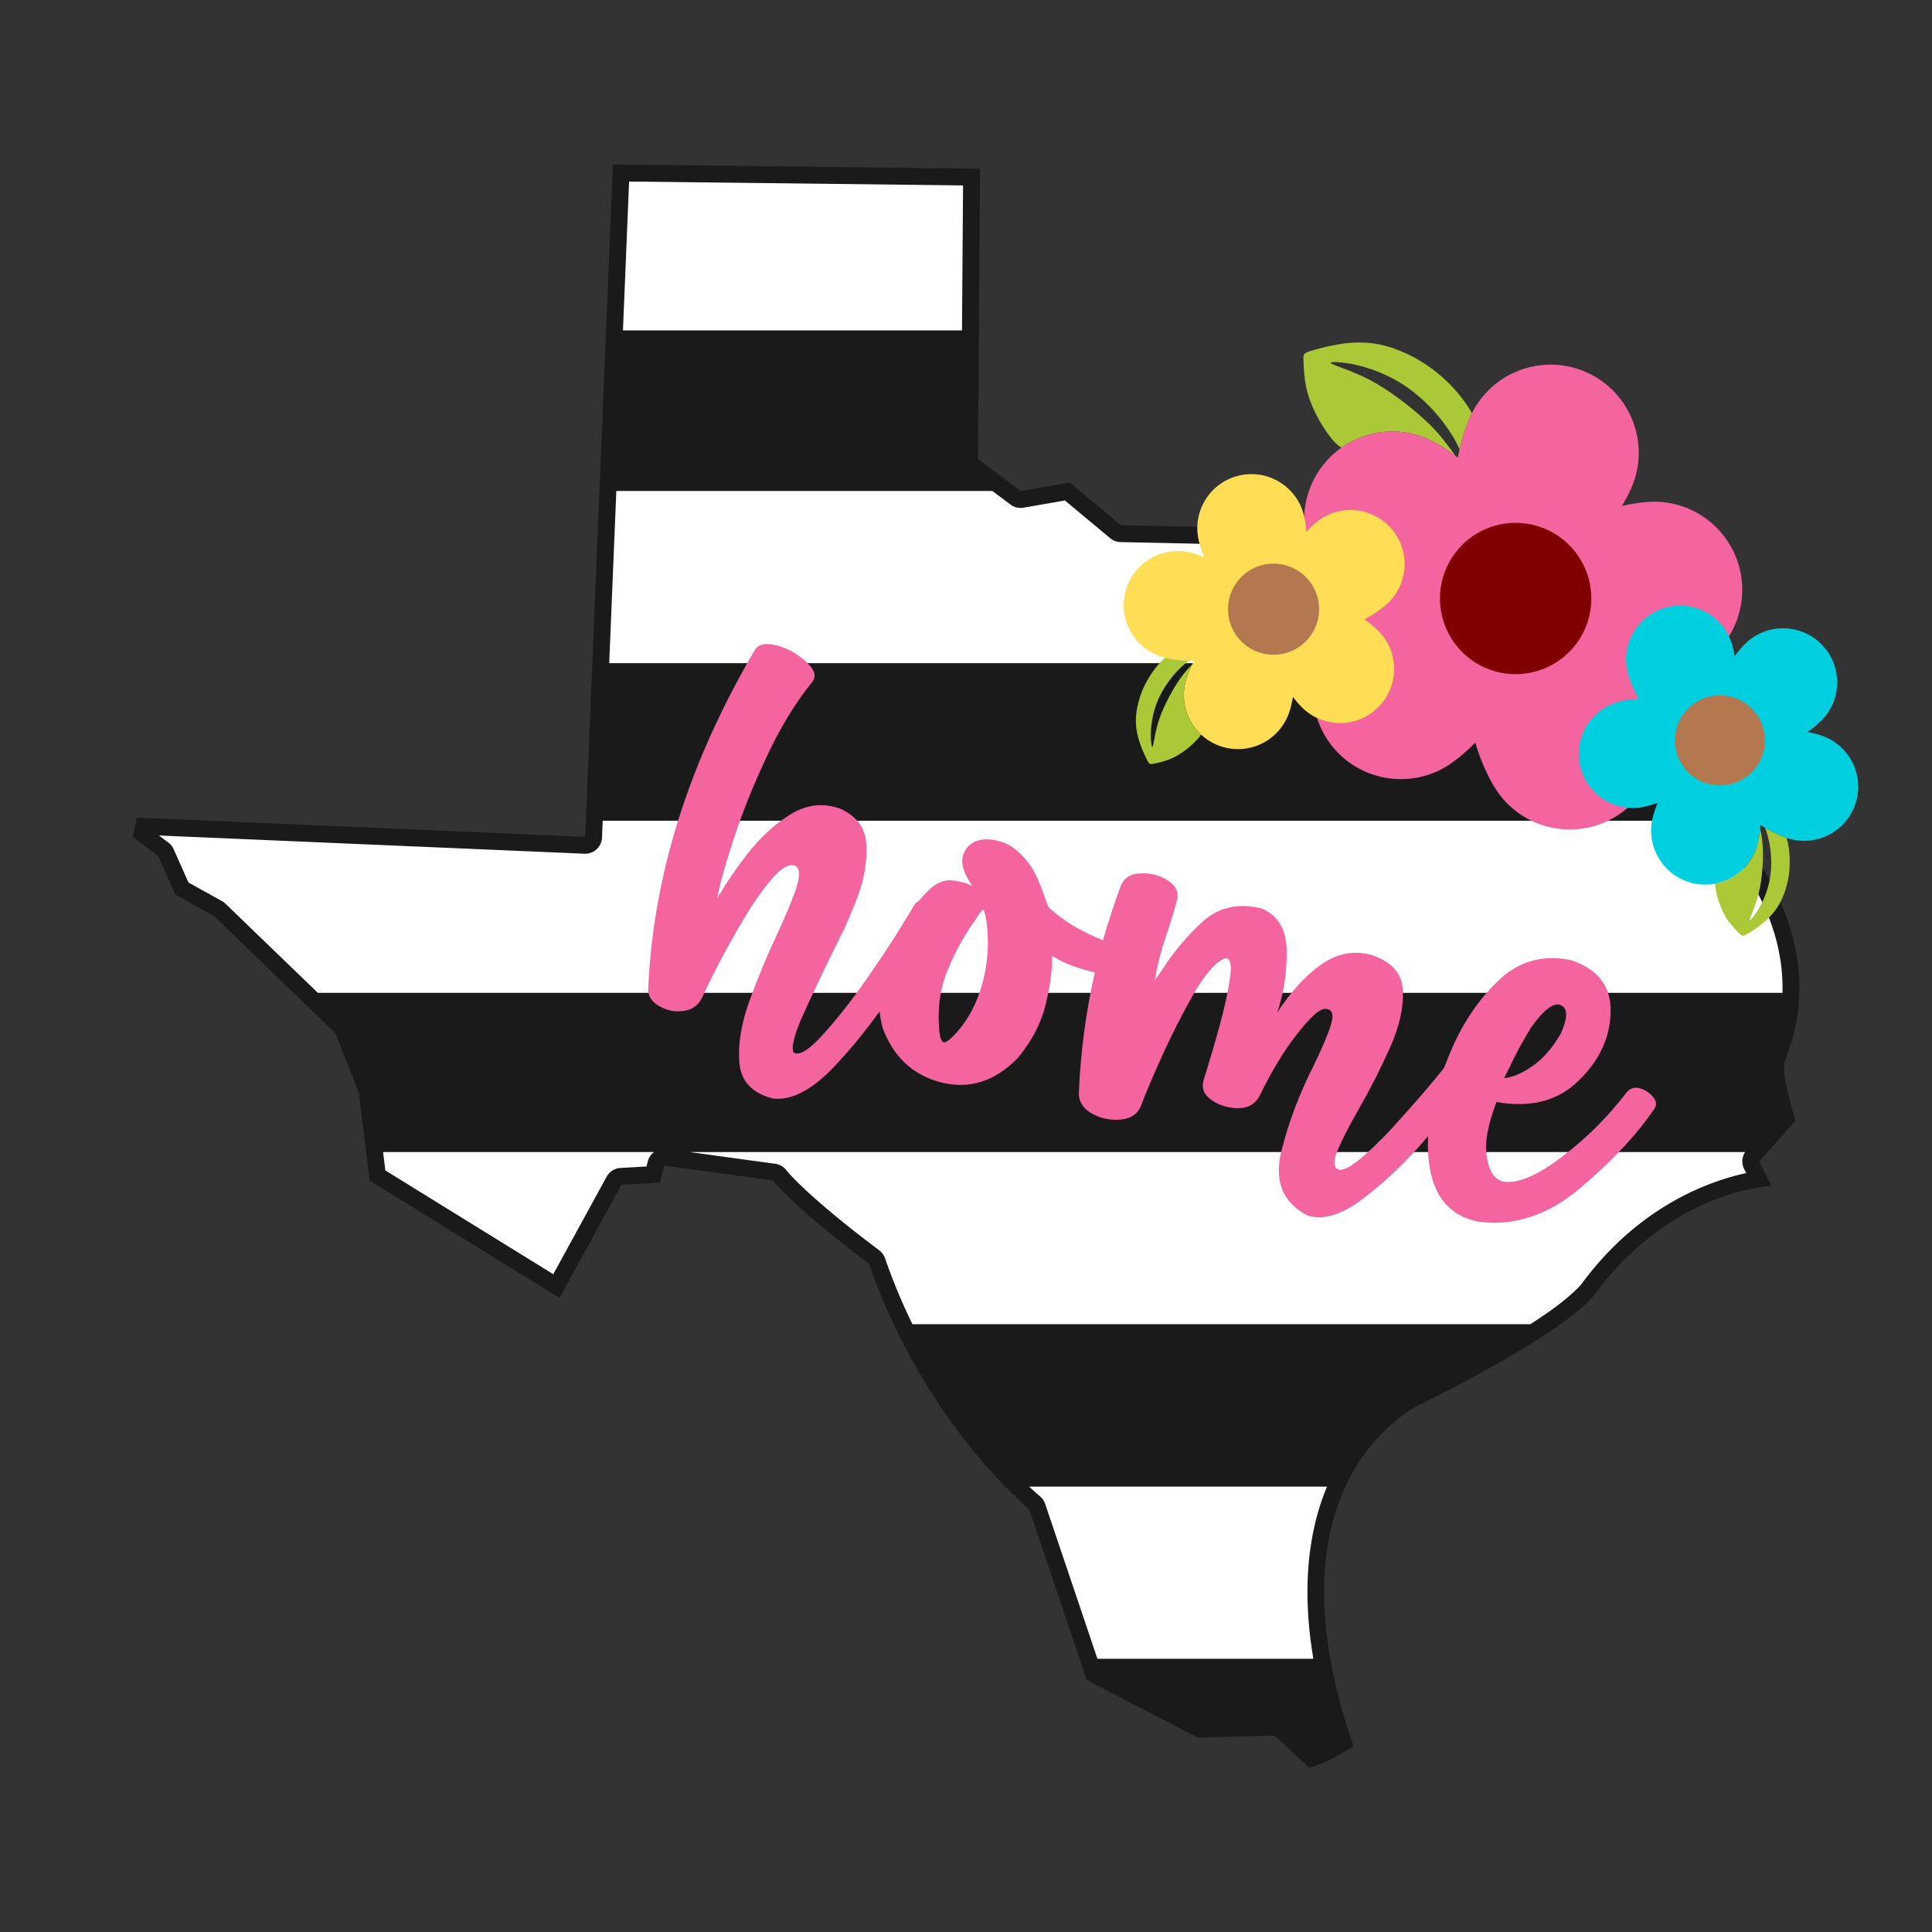 <?xml version="1.0" encoding="UTF-8" standalone="no"?>
<svg
   xmlns:dc="http://purl.org/dc/elements/1.1/"
   xmlns:cc="http://creativecommons.org/ns#"
   xmlns:rdf="http://www.w3.org/1999/02/22-rdf-syntax-ns#"
   xmlns:svg="http://www.w3.org/2000/svg"
   xmlns="http://www.w3.org/2000/svg"
   width="1000"
   height="1000"
   viewBox="0 0 1000 1000"
   version="1.1"
   id="svg8">
  <rect x="0" y="0" width="1000" height="1000" fill="#333333" stroke="none"/>
  <defs
     id="defs2" />
  <g
     id="g60">
    <path
       style="fill:#1a1a1a;fill-opacity:1;stroke:none;stroke-width:1px;stroke-linecap:butt;stroke-linejoin:miter;stroke-opacity:1"
       d="m 70.86,423.213 232.019,9.944 14.363,-348.029 190.035,2.21 -1.105,150.26 22.097,16.573 25.412,-4.419 26.517,22.097 50.823,1.105 18.783,23.202 9.944,-12.153 56.348,5.524 30.936,14.363 24.307,-17.678 44.194,-2.21 61.872,26.517 h 13.258 l 7.734,120.429 c 0,0 51.928,53.033 25.412,118.219 -2.21,6.629 5.524,30.936 5.524,30.936 l -18.783,20.992 6.428,12.745 c 0,0 -50.622,1.618 -90.397,54.651 -14.363,20.992 -91.703,58.557 -91.703,58.557 0,0 -82.864,37.565 -34.25,176.777 -17.678,11.049 -23.202,11.049 -23.202,11.049 l -17.678,-16.573 -39.775,1.105 -57.452,-29.831 -29.831,-88.388 c 0,0 -54.138,-44.194 -82.864,-127.058 -39.775,-29.831 -49.718,-43.089 -49.718,-43.089 l -56.348,-7.734 -2.21,8.839 -19.887,1.105 -32.041,58.557 -98.332,-60.767 -5.524,-45.299 -12.153,-30.936 -62.977,-60.767 -19.887,-11.049 -8.839,-19.887 -13.258,-9.944 z"
       id="path856" />
    <path
       style="fill:#ffffff;fill-opacity:1;stroke:none;stroke-width:1px;stroke-linecap:butt;stroke-linejoin:miter;stroke-opacity:1"
       d="m 325.621,93.961 -3.18,77.051 h 175.486 l 0.551,-75.041 z m -6.611,160.176 -3.678,89.109 h 568.678 l -1.541,-23.992 h -5.064 a 8.736,8.736 0 0 1 -3.441,-0.707 l -60.014,-25.719 -39.578,1.977 -22.201,16.148 a 8.736,8.736 0 0 1 -8.816,0.859 l -29.588,-13.738 -50.217,-4.922 -6.984,8.533 a 8.736,8.736 0 0 1 -13.549,-0.035 l -16.234,-20.053 -46.773,-1.018 a 8.736,8.736 0 0 1 -5.402,-2.021 l -23.41,-19.51 -21.43,3.727 a 8.736,8.736 0 0 1 -6.738,-1.617 l -9.361,-7.021 z m -7.043,170.66 -0.359,8.719 a 8.736,8.736 0 0 1 -9.102,8.367 l -220.246,-9.438 4.891,3.666 a 8.736,8.736 0 0 1 2.74,3.439 l 7.652,17.221 17.334,9.627 a 8.736,8.736 0 0 1 1.824,1.352 l 47.834,46.156 h 758.051 c 1.385,-44.433 -30.432,-76.848 -30.432,-76.848 a 8.736,8.736 0 0 1 -2.475,-5.551 l -0.432,-6.711 z m -113.674,171.494 1.16,9.521 86.926,53.719 27.619,-50.477 a 8.736,8.736 0 0 1 7.18,-4.529 l 13.459,-0.748 0.648,-2.592 a 8.736,8.736 0 0 1 3.275,-4.895 z m 158.609,0 44.393,6.092 a 8.736,8.736 0 0 1 5.801,3.412 c 0,0 1.785,2.48 8.953,9.25 7.168,6.77 19.35,17.341 39.02,32.094 a 8.736,8.736 0 0 1 3.012,4.127 c 4.253,12.269 9.075,23.644 14.184,34.135 h 319.814 c 3.179,-2.035 6.252,-4.068 9.113,-6.066 8.915,-6.225 15.966,-12.542 18.18,-15.777 a 8.736,8.736 0 0 1 0.221,-0.309 c 29.596,-39.461 65.523,-51.994 84.246,-56.062 L 902.75,605.027 a 8.736,8.736 0 0 1 0.516,-8.736 z M 532.701,769.467 c 3.447,3.25 5.512,4.951 5.512,4.951 a 8.736,8.736 0 0 1 2.754,3.975 l 27.062,80.184 h 111.762 c -6.514,-38.537 -1.868,-67.732 7.072,-89.109 z"
       id="path847" />
    <path
       style="font-style:normal;font-variant:normal;font-weight:normal;font-stretch:normal;font-size:96px;line-height:1.25;font-family:Wishline;-inkscape-font-specification:Wishline;letter-spacing:0px;word-spacing:0px;fill:#f4649e;fill-opacity:1;stroke:none;stroke-width:3.891"
       d="M 397.566 333.375 C 394.461 333.235 392.241 334.097 390.84 336.195 C 356.192 395.172 337.877 453.886 335.494 512.416 C 335.508 515.823 337.57 518.657 341.328 520.818 C 345.086 522.98 349.18 523.909 353.707 523.256 C 358.187 522.778 361.468 520.461 363.646 515.951 C 364.672 513.584 366.992 508.546 371.012 500.758 C 375.031 492.97 379.548 484.75 384.783 475.971 C 390.067 467.015 395.269 459.74 400.215 454.096 C 405.161 448.451 409.226 446.724 412.328 448.518 C 414.103 450.326 413.971 454.262 411.84 460.676 C 409.533 467.041 406.266 474.846 402.086 483.914 C 396.753 495.125 392.076 506.703 387.654 518.73 C 383.409 530.806 381.854 541.346 382.76 550.48 C 383.619 559.791 389.374 565.714 399.754 568.551 C 409.415 569.868 420.201 564.305 431.885 551.994 C 440.152 543.195 447.941 533.69 455.271 523.508 C 455.583 526.338 456.095 529.158 456.834 531.965 C 462.345 547.085 472.624 556.51 487.1 560.277 C 501.798 563.916 515.031 559.781 526.891 547.518 C 534.254 538.563 539.057 529.288 541.35 519.516 C 543.641 509.743 544.751 501.537 544.547 494.674 C 548.689 497.507 554.429 500.022 561.467 501.945 C 563.303 502.497 565.041 502.953 566.686 503.332 C 561.994 523.996 559.228 545.061 558.377 566.523 C 558.727 570.779 560.997 574.235 565.635 576.637 C 570.096 578.991 575.118 579.984 580.174 579.475 C 585.405 579.013 588.91 576.569 590.688 572.139 C 592.29 567.661 595.654 559.503 600.955 547.717 C 606.256 535.93 611.988 524.64 618.152 513.846 C 624.445 503.275 629.887 497.2 634.383 495.971 C 636.99 496.116 637.709 499.716 636.537 506.77 C 635.542 513.872 633.729 521.884 631.229 531.033 C 628.728 540.182 626.484 547.699 624.625 553.809 C 623.583 556.927 623.007 559.038 622.719 560.094 C 622.014 564.061 623.627 567.148 627.641 569.758 C 631.478 572.319 636.052 573.569 640.963 573.588 C 645.698 573.558 649.235 571.689 651.572 567.979 C 658.058 554.625 664.623 543.752 671.266 535.357 C 677.685 527.091 682.518 522.549 685.445 522.215 C 689.477 521.993 690.611 524.762 688.896 530.344 C 687.23 535.75 684.106 543.025 679.799 551.869 C 672.449 566.31 666.906 581.056 663.123 596.283 C 659.564 611.382 663.924 622.406 676.654 629.1 C 685.003 631.759 694.891 628.79 706.461 619.662 C 717.698 611.109 728.607 600.527 739.154 588.115 C 738.128 613.979 746.854 628.642 765.035 632.266 C 783.606 634.883 801.478 628.99 818.25 614.666 C 835.246 600.214 847.89 586.464 856.535 573.512 C 857.592 571.721 857.321 569.944 855.643 567.783 C 853.788 565.575 851.693 564.246 848.926 563.301 C 846.287 562.58 844.064 563.106 842.207 565.057 C 832.458 577.897 821.287 589.026 808.645 598.617 C 796.178 608.257 785.907 612.634 778.229 611.67 C 773.782 610.644 770.903 606.644 769.691 599.316 C 768.256 592.117 769.925 582.551 774.57 570.396 C 792.245 573.525 806.484 569.854 817.111 559.334 C 827.915 548.862 833.44 536.947 833.639 523.766 C 834.014 510.633 827.172 501.766 813.514 497.088 C 799.246 493.945 787.006 497.219 776.715 506.508 C 766.376 515.972 758.244 527.741 752.014 541.543 C 750.325 545.424 748.809 549.144 747.436 552.734 C 746.3 554.165 744.954 555.844 743.16 558.029 C 738.342 563.897 732.532 570.63 725.777 578.049 C 719.151 585.692 712.86 592.102 706.635 597.586 C 700.585 603.118 696.104 605.676 693.32 605.482 C 690.153 604.617 689.915 601.336 692.254 595.547 C 694.816 589.629 698.516 582.321 703.527 573.67 C 709.323 563.531 714.641 553.072 719.525 542.117 C 724.41 531.162 726.575 521.166 726.1 512.527 C 725.672 503.713 720.14 497.663 709.904 494.299 C 700.58 491.75 691.957 493.553 683.779 499.26 C 675.554 505.142 667.983 513.472 661.115 524.074 C 664.384 514.19 666.117 503.698 665.963 492.5 C 665.985 481.35 661.589 473.909 653.129 470.273 C 641.117 467.18 630.846 469.478 622.316 477.168 C 613.962 484.906 606.918 493.379 601.234 502.414 C 600.002 504.157 598.818 505.725 597.809 507.34 C 598.852 500.062 600.937 491.744 604.236 482.436 C 606.464 475.67 608.273 469.738 609.492 464.588 C 609.798 460.701 607.961 457.74 603.723 455.258 C 599.661 452.824 595.038 451.751 590.031 452.084 C 585.072 452.241 581.84 454.383 580.158 458.461 C 576.654 467.768 573.585 477.166 570.922 486.648 C 559.772 482.289 550.485 476.735 543.008 469.863 C 542.576 469.367 541.985 468.07 541.154 465.574 C 540.037 462.054 538.487 458.038 536.25 453.078 C 533.965 448.294 530.61 443.974 526.484 440.389 C 522.231 436.579 516.921 434.562 510.154 434.414 C 504.795 434.651 500.938 436.999 498.984 441.381 C 496.854 445.715 498.323 451.411 503.342 458.645 C 500.895 457.22 497.552 456.307 493.361 455.729 C 489.347 455.199 485.555 456.62 481.906 459.594 C 479.665 461.683 477.527 463.97 475.484 466.441 C 474.558 466.829 473.799 467.48 473.264 468.387 C 472.138 470.307 470.935 472.301 469.732 474.295 C 468.737 475.823 467.769 477.406 466.828 479.041 C 462.304 486.366 457.279 494.138 451.459 502.512 C 442.91 515.112 434.713 525.73 427.094 534.236 C 419.427 542.918 414.082 546.563 410.932 544.945 C 409.381 543.009 410.665 536.931 414.861 527.111 C 419.234 517.34 424.246 506.608 429.803 495.27 C 431.468 491.943 432.86 488.92 434.43 485.945 C 434.526 485.593 434.624 485.243 434.896 484.939 C 437.715 479.47 440.837 472.194 444.217 463.285 C 447.469 454.153 448.896 445.466 448.373 437.004 C 448.026 428.59 443.471 422.428 434.883 418.568 C 425.926 415.364 417.32 416.415 408.887 421.674 C 400.678 426.804 393.316 433.679 386.625 442.25 C 380.158 450.693 375.083 458.193 371.352 464.926 C 371.802 460.511 374.254 451.538 378.58 437.783 C 382.859 424.204 388.576 409.505 395.959 393.561 C 403.118 377.744 411.379 364.119 420.52 352.814 C 422.248 350.64 421.995 348.113 419.756 345.232 C 417.646 342.576 414.56 340.03 410.674 337.645 C 406.564 335.387 402.79 333.978 398.951 333.496 C 398.471 333.436 398.01 333.395 397.566 333.375 z M 508.852 470.918 C 508.922 470.919 508.987 470.94 509.047 470.98 C 509.526 471.301 510.054 473.525 510.676 477.477 C 512.03 488.435 511.272 498.815 508.531 508.844 C 505.791 518.872 501.354 527.493 495.096 534.48 C 491.286 538.734 488.775 540.316 487.783 539.1 C 486.744 538.059 486.105 534.859 485.916 529.324 C 485.426 519.358 487.096 509.794 491.1 500.678 C 494.928 491.514 499.667 483.165 505.094 475.762 C 505.462 475.106 505.83 474.45 506.373 473.842 C 507.578 471.855 508.355 470.909 508.852 470.918 z M 805.971 519.902 C 806.737 519.865 807.446 520.023 808.094 520.377 C 811.596 522.09 811.402 526.952 807.91 534.885 C 803.907 541.921 799.185 547.437 793.744 551.434 C 788.127 555.382 783.167 557.619 778.512 558.049 C 779.665 555.906 780.641 553.715 781.842 551.396 C 785.045 544.52 788.776 537.787 792.811 531.326 C 798.221 523.895 802.648 520.064 805.971 519.902 z "
       id="path942" />
    <g
       id="g913"
       transform="translate(0,-122.52)">
      <path
         id="path1039"
         d="m 761.865,336.332 c -1.815,-3.166 -4.75,-7.55 -8.583,-11.884 -4.473,-5.057 -10.156,-10.032 -16.551,-14.109 -6.395,-4.077 -13.5,-7.254 -20.265,-8.955 -6.765,-1.7 -13.186,-1.923 -19.588,-1.214 -6.402,0.709 -12.781,2.349 -16.483,3.406 -3.702,1.057 -4.725,1.53 -5.25,2.174 -0.525,0.644 -0.552,1.457 -0.438,4.408 0.115,2.951 0.373,8.047 1.429,12.965 1.057,4.918 2.912,9.663 5.151,14.056 2.238,4.393 4.86,8.437 7.255,11.522 1.881,2.423 3.628,4.246 5.801,5.508 13.582,-9.576 31.92,-11.371 47.62,-3.075 3.623,1.915 7.527,4.409 11.459,7.346 -2.054,-2.616 -5.102,-7.108 -8.989,-11.544 -4.432,-5.059 -9.954,-10.045 -16.031,-14.833 -6.077,-4.787 -12.709,-9.377 -19.098,-12.765 -6.389,-3.388 -12.54,-5.576 -16.366,-7.025 -3.826,-1.449 -5.333,-2.159 -3.317,-2.334 2.016,-0.175 7.555,0.187 14.032,1.825 6.477,1.638 13.888,4.553 20.391,8.421 6.503,3.867 12.095,8.686 16.673,13.493 4.578,4.806 8.139,9.598 10.731,13.806 1.795,2.915 3.096,5.511 4.033,7.564 1.426,-6.232 3.312,-11.977 5.417,-16.719 0.307,-0.691 0.63,-1.369 0.967,-2.038 z"
         style="fill:#abc837;fill-opacity:1;stroke:none;stroke-width:0.622px;stroke-linecap:butt;stroke-linejoin:miter;stroke-opacity:1" />
      <path
         id="path1016"
         d="m 901.684,424.786 c -1.669,-25.135 -23.399,-44.157 -48.534,-42.488 -4.134,0.275 -8.782,0.995 -13.646,2.125 1.892,-3.126 3.499,-6.178 4.771,-9.043 10.22,-23.024 -0.159,-49.974 -23.183,-60.194 -23.024,-10.22 -49.974,0.159 -60.194,23.183 -2.579,5.81 -4.84,13.109 -6.314,20.986 -4.323,-3.322 -8.64,-6.118 -12.62,-8.221 -22.272,-11.768 -49.868,-3.254 -61.636,19.019 -11.768,22.272 -3.252,49.868 19.02,61.636 3.085,1.63 6.651,3.18 10.524,4.58 -4.218,2.11 -8.031,4.38 -11.238,6.663 -20.52,14.61 -25.312,43.088 -10.702,63.609 14.61,20.52 43.09,25.312 63.61,10.702 3.867,-2.753 8.003,-6.31 12.05,-10.445 2.615,8.881 6.249,17.035 10.04,23.213 13.175,21.47 41.261,28.194 62.731,15.018 21.47,-13.175 28.194,-41.26 15.018,-62.73 -1.846,-3.009 -4.159,-6.199 -6.818,-9.415 5.265,0.521 10.258,0.625 14.631,0.335 25.135,-1.669 44.158,-23.399 42.489,-48.534 z"
         style="opacity:1;fill:#f4649e;fill-opacity:1;stroke:none;stroke-width:15.15;stroke-linecap:square;stroke-linejoin:round;stroke-miterlimit:4;stroke-dasharray:none;stroke-dashoffset:0;stroke-opacity:1;paint-order:markers stroke fill" />
      <path
         id="path1013"
         d="m 787.095,471.381 a 39.159,39.159 0 0 1 -41.668,-36.478 39.159,39.159 0 0 1 36.478,-41.668 39.159,39.159 0 0 1 41.668,36.478 39.159,39.159 0 0 1 -36.478,41.668 z"
         style="opacity:1;fill:#800000;fill-opacity:1;stroke:none;stroke-width:13.007;stroke-linecap:square;stroke-linejoin:round;stroke-miterlimit:4;stroke-dasharray:none;stroke-dashoffset:0;stroke-opacity:1;paint-order:markers stroke fill" />
      <path
         style="opacity:1;fill:#00cfdf;fill-opacity:1;stroke:none;stroke-width:9.298;stroke-linecap:square;stroke-linejoin:round;stroke-miterlimit:4;stroke-dasharray:none;stroke-dashoffset:0;stroke-opacity:1;paint-order:markers stroke fill"
         d="m 942.956,456.164 c -10.794,-11.067 -28.517,-11.288 -39.584,-0.494 -1.82,1.775 -3.703,3.964 -5.523,6.429 -0.362,-2.213 -0.828,-4.278 -1.376,-6.122 -4.403,-14.819 -19.986,-23.263 -34.805,-18.86 -14.819,4.403 -23.263,19.986 -18.86,34.805 1.111,3.739 2.964,8.047 5.415,12.312 -3.341,0.172 -6.471,0.587 -9.167,1.191 -15.085,3.381 -24.574,18.351 -21.192,33.436 3.381,15.085 18.352,24.573 33.437,21.192 2.089,-0.468 4.372,-1.166 6.738,-2.055 -1.128,2.665 -2.003,5.244 -2.591,7.588 -3.757,14.996 5.353,30.198 20.349,33.955 14.996,3.757 30.199,-5.354 33.956,-20.35 0.708,-2.826 1.222,-6.134 1.463,-9.677 4.759,3.104 9.704,5.462 13.936,6.835 14.705,4.772 30.494,-3.28 35.266,-17.985 4.772,-14.705 -3.28,-30.493 -17.984,-35.265 -2.061,-0.669 -4.411,-1.237 -6.934,-1.678 2.666,-1.855 5.037,-3.795 6.963,-5.673 11.067,-10.794 11.289,-28.517 0.494,-39.584 z"
         id="path1052" />
      <path
         style="opacity:1;fill:#b47850;fill-opacity:1;stroke:none;stroke-width:7.737;stroke-linecap:square;stroke-linejoin:round;stroke-miterlimit:4;stroke-dasharray:none;stroke-dashoffset:0;stroke-opacity:1;paint-order:markers stroke fill"
         d="m 906.493,522.41 a 23.294,23.294 0 0 1 -32.941,-0.411 23.294,23.294 0 0 1 0.411,-32.941 23.294,23.294 0 0 1 32.941,0.411 23.294,23.294 0 0 1 -0.412,32.941 z"
         id="path1054" />
      <path
         id="path1056"
         d="m 913.602,550.993 c 0.402,1.04 0.824,2.242 1.22,3.624 0.842,2.939 1.546,6.563 1.833,10.659 0.287,4.095 0.158,8.659 -0.787,13.242 -0.945,4.583 -2.704,9.184 -4.656,12.826 -1.952,3.642 -4.097,6.323 -5.017,7.171 -0.92,0.848 -0.617,-0.136 0.317,-2.488 0.933,-2.352 2.499,-6.075 3.615,-10.406 1.116,-4.331 1.785,-9.275 2.131,-14.047 0.347,-4.772 0.371,-9.373 -0.092,-13.507 -0.283,-2.525 -0.744,-4.846 -1.114,-6.725 -0.276,2.849 -0.716,5.519 -1.3,7.85 -2.742,10.946 -11.584,18.75 -21.991,20.709 5.3e-4,0.92 0.11,1.889 0.295,2.962 0.411,2.38 1.165,5.264 2.238,8.118 1.074,2.854 2.467,5.681 4.273,8.214 1.806,2.533 4.027,4.775 5.327,6.058 1.3,1.283 1.683,1.609 2.196,1.638 0.513,0.028 1.157,-0.241 3.183,-1.491 2.026,-1.25 5.435,-3.481 8.428,-6.11 2.993,-2.629 5.569,-5.655 7.613,-9.454 2.044,-3.799 3.554,-8.369 4.358,-12.991 0.804,-4.621 0.901,-9.293 0.456,-13.444 -0.291,-2.717 -0.814,-5.198 -1.353,-7.18 -3.438,-1.151 -7.315,-2.934 -11.175,-5.227 z"
         style="fill:#abc837;fill-opacity:1;stroke:none;stroke-width:0.384px;stroke-linecap:butt;stroke-linejoin:miter;stroke-opacity:1" />
      <path
         id="path1061"
         d="m 641.246,368.683 c 15.04,-3.577 30.132,5.717 33.708,20.757 0.588,2.474 1.008,5.33 1.227,8.387 1.49,-1.676 2.988,-3.172 4.438,-4.436 11.647,-10.165 29.33,-8.964 39.496,2.683 10.165,11.647 8.964,29.33 -2.683,39.496 -2.939,2.565 -6.809,5.214 -11.161,7.506 2.731,1.933 5.153,3.957 7.108,5.91 10.937,10.926 10.946,28.65 0.019,39.587 -10.926,10.937 -28.65,10.945 -39.587,0.019 -1.515,-1.513 -3.07,-3.324 -4.593,-5.341 -0.473,2.855 -1.113,5.502 -1.87,7.797 -4.848,14.68 -20.677,22.651 -35.357,17.803 -14.68,-4.847 -22.651,-20.678 -17.803,-35.358 0.913,-2.766 2.249,-5.836 3.94,-8.958 -5.681,0.076 -11.121,-0.577 -15.43,-1.68 -14.977,-3.834 -24.009,-19.083 -20.175,-34.06 3.834,-14.977 19.083,-24.009 34.059,-20.175 2.099,0.537 4.389,1.315 6.756,2.292 -1.26,-2.993 -2.226,-5.901 -2.848,-8.518 -3.577,-15.04 5.717,-30.133 20.757,-33.709 z"
         style="opacity:1;fill:#ffdd55;fill-opacity:1;stroke:none;stroke-width:9.298;stroke-linecap:square;stroke-linejoin:round;stroke-miterlimit:4;stroke-dasharray:none;stroke-dashoffset:0;stroke-opacity:1;paint-order:markers stroke fill" />
      <path
         id="path1063"
         d="m 636.262,443.289 a 23.571,23.571 0 0 0 28.384,17.478 23.571,23.571 0 0 0 17.478,-28.384 23.571,23.571 0 0 0 -28.384,-17.478 23.571,23.571 0 0 0 -17.478,28.384 z"
         style="opacity:1;fill:#b47850;fill-opacity:1;stroke:none;stroke-width:7.829;stroke-linecap:square;stroke-linejoin:round;stroke-miterlimit:4;stroke-dasharray:none;stroke-dashoffset:0;stroke-opacity:1;paint-order:markers stroke fill" />
      <path
         style="fill:#abc837;fill-opacity:1;stroke:none;stroke-width:0.384px;stroke-linecap:butt;stroke-linejoin:miter;stroke-opacity:1"
         d="m 615.321,464.506 c -0.896,0.664 -1.895,1.454 -2.969,2.409 -2.283,2.032 -4.817,4.718 -7.25,8.025 -2.433,3.307 -4.765,7.232 -6.419,11.61 -1.654,4.378 -2.629,9.206 -2.928,13.327 -0.299,4.121 0.079,7.533 0.403,8.742 0.324,1.209 0.594,0.215 1.063,-2.272 0.469,-2.486 1.138,-6.47 2.512,-10.726 1.374,-4.257 3.453,-8.791 5.713,-13.009 2.26,-4.217 4.7,-8.118 7.303,-11.363 1.59,-1.982 3.22,-3.696 4.539,-5.086 -1.291,2.554 -2.347,5.046 -3.101,7.328 -3.538,10.715 -0.242,22.038 7.502,29.261 -0.492,0.777 -1.103,1.537 -1.834,2.345 -1.621,1.791 -3.8,3.824 -6.234,5.662 -2.434,1.837 -5.123,3.48 -8.004,4.654 -2.881,1.174 -5.957,1.881 -7.742,2.269 -1.785,0.388 -2.283,0.46 -2.732,0.209 -0.449,-0.25 -0.848,-0.822 -1.891,-2.963 -1.043,-2.14 -2.73,-5.848 -3.852,-9.671 -1.123,-3.822 -1.68,-7.757 -1.375,-12.06 0.306,-4.303 1.474,-8.972 3.267,-13.307 1.793,-4.335 4.209,-8.334 6.806,-11.603 1.7,-2.14 3.468,-3.956 4.984,-5.343 3.52,0.867 7.75,1.434 12.238,1.561 z"
         id="path1065" />
    </g>
  </g>
</svg>
